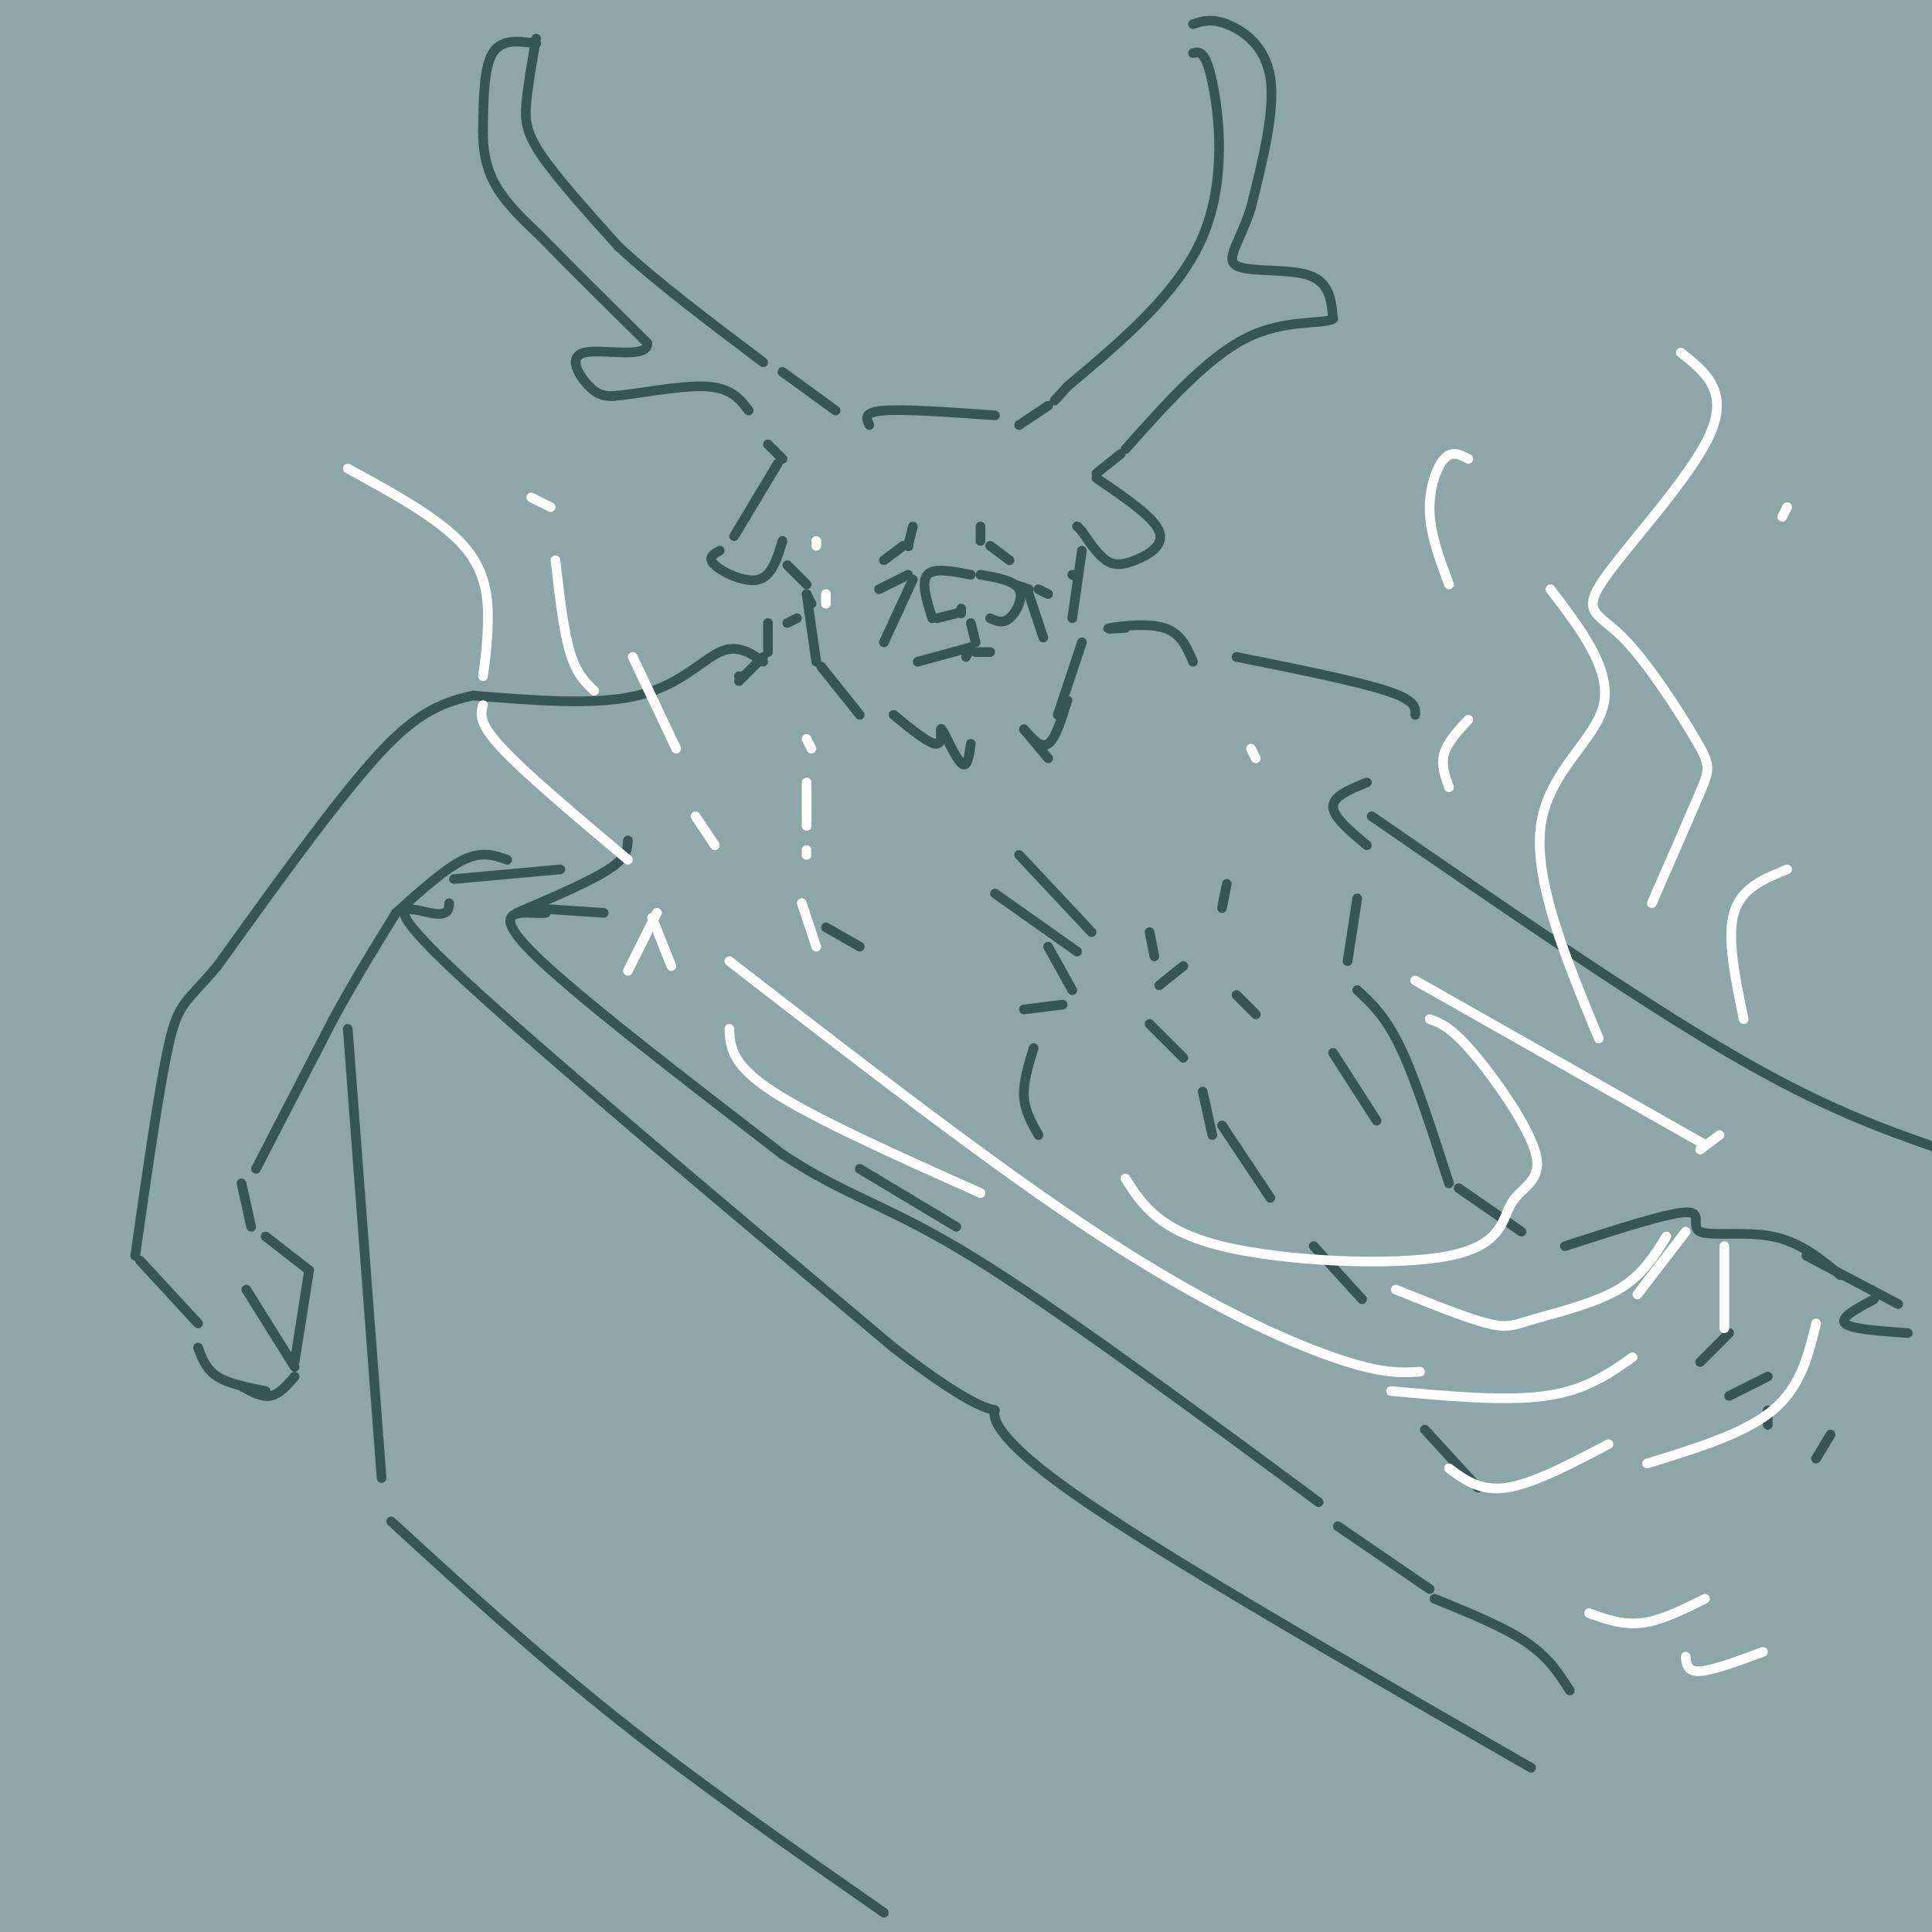 <svg viewBox='0 0 400 400' version='1.1' xmlns='http://www.w3.org/2000/svg' xmlns:xlink='http://www.w3.org/1999/xlink'><rect x="0" y="0" width="400" height="400" fill="#333333" stroke="none"/><g fill='none' stroke='rgb(0,0,0)' stroke-width='1100' stroke-linecap='round' stroke-linejoin='round'><path d='M108,135c0.000,0.000 -2.000,1.000 -2,1'/></g>
<g fill='none' stroke='rgb(141,166,168)' stroke-width='1100' stroke-linecap='round' stroke-linejoin='round'><path d='M108,135c0.000,0.000 -2.000,0.000 -2,0'/></g>
<g fill='none' stroke='rgb(56,85,86)' stroke-width='2' stroke-linecap='round' stroke-linejoin='round'><path d='M111,8c-0.822,4.689 -1.644,9.378 -2,13c-0.356,3.622 -0.244,6.178 3,11c3.244,4.822 9.622,11.911 16,19'/><path d='M128,51c7.667,7.167 18.833,15.583 30,24'/><path d='M111,9c-3.583,-0.500 -7.167,-1.000 -9,2c-1.833,3.000 -1.917,9.500 -2,16'/><path d='M100,27c-0.044,4.711 0.844,8.489 3,12c2.156,3.511 5.578,6.756 9,10'/><path d='M112,49c5.167,5.333 13.583,13.667 22,22'/><path d='M134,71c0.464,3.464 -9.375,1.125 -13,2c-3.625,0.875 -1.036,4.964 1,7c2.036,2.036 3.518,2.018 5,2'/><path d='M127,82c4.600,-0.356 13.600,-2.244 19,-2c5.400,0.244 7.200,2.622 9,5'/><path d='M162,77c0.000,0.000 11.000,8.000 11,8'/><path d='M247,11c1.289,-0.333 2.578,-0.667 4,6c1.422,6.667 2.978,20.333 -2,32c-4.978,11.667 -16.489,21.333 -28,31'/><path d='M221,80c-4.667,5.167 -2.333,2.583 0,0'/><path d='M247,5c1.867,-0.622 3.733,-1.244 7,0c3.267,1.244 7.933,4.356 9,11c1.067,6.644 -1.467,16.822 -4,27'/><path d='M259,43c-2.131,6.881 -5.458,10.583 -3,12c2.458,1.417 10.702,0.548 15,2c4.298,1.452 4.649,5.226 5,9'/><path d='M276,66c-2.111,1.267 -9.889,-0.067 -18,4c-8.111,4.067 -16.556,13.533 -25,23'/><path d='M217,84c0.000,0.000 -6.000,4.000 -6,4'/><path d='M206,86c-9.333,-0.667 -18.667,-1.333 -23,-1c-4.333,0.333 -3.667,1.667 -3,3'/><path d='M159,92c0.000,0.000 3.000,3.000 3,3'/><path d='M161,96c0.000,0.000 -9.000,15.000 -9,15'/><path d='M149,114c-1.311,0.756 -2.622,1.511 -1,3c1.622,1.489 6.178,3.711 9,3c2.822,-0.711 3.911,-4.356 5,-8'/><path d='M232,94c0.000,0.000 -5.000,4.000 -5,4'/><path d='M227,99c5.911,4.006 11.821,8.012 13,11c1.179,2.988 -2.375,4.958 -5,6c-2.625,1.042 -4.321,1.155 -6,0c-1.679,-1.155 -3.339,-3.577 -5,-6'/><path d='M224,110c-1.000,-1.167 -1.000,-1.083 -1,-1'/><path d='M183,116c0.000,0.000 4.000,-3.000 4,-3'/><path d='M188,113c0.000,0.000 0.100,0.100 0.1,0.1'/><path d='M188,113c0.000,0.000 1.000,-4.000 1,-4'/><path d='M203,109c0.000,0.000 0.000,3.000 0,3'/><path d='M205,113c0.000,0.000 4.000,3.000 4,3'/><path d='M201,119c-3.833,-0.750 -7.667,-1.500 -9,0c-1.333,1.500 -0.167,5.250 1,9'/><path d='M203,119c3.511,0.600 7.022,1.200 8,3c0.978,1.800 -0.578,4.800 -2,6c-1.422,1.200 -2.711,0.600 -4,0'/><path d='M194,128c0.000,0.000 4.000,-1.000 4,-1'/><path d='M199,126c0.000,0.000 0.000,1.000 0,1'/><path d='M201,129c0.000,0.000 1.000,4.000 1,4'/><path d='M201,134c0.000,0.000 -1.000,2.000 -1,2'/><path d='M201,134c0.000,0.000 -11.000,3.000 -11,3'/><path d='M202,135c0.000,0.000 3.000,0.000 3,0'/><path d='M189,120c0.000,0.000 -6.000,13.000 -6,13'/><path d='M213,123c0.000,0.000 3.000,9.000 3,9'/><path d='M163,117c0.000,0.000 4.000,4.000 4,4'/><path d='M167,123c0.000,0.000 1.000,2.000 1,2'/><path d='M167,123c0.000,0.000 2.000,14.000 2,14'/><path d='M170,138c0.000,0.000 8.000,10.000 8,10'/><path d='M185,148c3.798,3.107 7.595,6.214 9,6c1.405,-0.214 0.417,-3.750 1,-3c0.583,0.750 2.738,5.786 4,7c1.262,1.214 1.631,-1.393 2,-4'/><path d='M222,119c0.000,0.000 0.100,0.100 0.1,0.1'/><path d='M224,114c0.000,0.000 -2.000,14.000 -2,14'/><path d='M224,133c0.000,0.000 -5.000,15.000 -5,15'/><path d='M182,122c0.000,0.000 6.000,-3.000 6,-3'/><path d='M210,121c0.000,0.000 3.000,1.000 3,1'/><path d='M215,122c0.000,0.000 2.000,1.000 2,1'/><path d='M221,145c-1.250,4.000 -2.500,8.000 -4,9c-1.500,1.000 -3.250,-1.000 -5,-3'/><path d='M159,129c0.000,0.000 0.000,6.000 0,6'/><path d='M158,136c0.000,0.000 -5.000,5.000 -5,5'/><path d='M154,140c0.000,0.000 -1.000,0.000 -1,0'/><path d='M163,129c0.000,0.000 2.000,-1.000 2,-1'/><path d='M233,130c-2.356,0.156 -4.711,0.311 -3,0c1.711,-0.311 7.489,-1.089 11,0c3.511,1.089 4.756,4.044 6,7'/><path d='M158,137c-2.667,-1.844 -5.333,-3.689 -9,-2c-3.667,1.689 -8.333,6.911 -17,9c-8.667,2.089 -21.333,1.044 -34,0'/><path d='M98,144c-9.067,1.778 -14.733,6.222 -23,16c-8.267,9.778 -19.133,24.889 -30,40'/><path d='M45,200c-6.578,7.822 -8.022,7.378 -10,16c-1.978,8.622 -4.489,26.311 -7,44'/><path d='M29,261c0.000,0.000 12.000,13.000 12,13'/><path d='M50,245c0.000,0.000 2.000,9.000 2,9'/><path d='M55,256c0.000,0.000 9.000,7.000 9,7'/><path d='M64,263c0.000,0.000 -3.000,19.000 -3,19'/><path d='M51,267c0.000,0.000 10.000,16.000 10,16'/><path d='M61,285c-1.583,1.833 -3.167,3.667 -5,4c-1.833,0.333 -3.917,-0.833 -6,-2'/><path d='M41,279c0.833,2.250 1.667,4.500 4,6c2.333,1.500 6.167,2.250 10,3'/><path d='M53,242c0.000,0.000 16.000,-31.000 16,-31'/><path d='M69,211c4.833,-8.833 8.917,-15.417 13,-22'/><path d='M82,189c5.083,-4.583 10.167,-9.167 14,-11c3.833,-1.833 6.417,-0.917 9,0'/><path d='M256,136c12.417,2.500 24.833,5.000 31,7c6.167,2.000 6.083,3.500 6,5'/><path d='M212,151c0.000,0.000 5.000,6.000 5,6'/><path d='M211,177c0.000,0.000 15.000,16.000 15,16'/><path d='M206,185c0.000,0.000 17.000,12.000 17,12'/><path d='M217,196c0.000,0.000 5.000,9.000 5,9'/><path d='M238,193c0.000,0.000 1.000,5.000 1,5'/><path d='M254,183c0.000,0.000 -1.000,5.000 -1,5'/><path d='M171,192c0.000,0.000 7.000,4.000 7,4'/><path d='M238,212c0.000,0.000 7.000,7.000 7,7'/><path d='M249,226c0.000,0.000 2.000,9.000 2,9'/><path d='M212,209c0.000,0.000 8.000,-1.000 8,-1'/><path d='M245,200c0.000,0.000 -5.000,4.000 -5,4'/><path d='M214,217c-1.083,3.500 -2.167,7.000 -2,10c0.167,3.000 1.583,5.500 3,8'/><path d='M256,206c0.000,0.000 4.000,4.000 4,4'/><path d='M253,233c0.000,0.000 10.000,15.000 10,15'/><path d='M276,218c0.000,0.000 9.000,14.000 9,14'/><path d='M281,186c0.000,0.000 -2.000,13.000 -2,13'/><path d='M281,205c2.917,2.667 5.833,5.333 9,12c3.167,6.667 6.583,17.333 10,28'/><path d='M178,242c0.000,0.000 20.000,12.000 20,12'/><path d='M94,182c0.000,0.000 22.000,-2.000 22,-2'/><path d='M130,174c-0.083,1.750 -0.167,3.500 -4,6c-3.833,2.500 -11.417,5.750 -19,9'/><path d='M110,188c0.000,0.000 15.000,1.000 15,1'/><path d='M283,162c-3.500,1.417 -7.000,2.833 -7,5c0.000,2.167 3.500,5.083 7,8'/><path d='M113,189c-0.111,0.044 -0.222,0.089 -3,0c-2.778,-0.089 -8.222,-0.311 0,8c8.222,8.311 30.111,25.156 52,42'/><path d='M162,239c13.556,8.933 21.444,10.267 39,21c17.556,10.733 44.778,30.867 72,51'/><path d='M93,187c-0.089,1.378 -0.178,2.756 -4,2c-3.822,-0.756 -11.378,-3.644 4,11c15.378,14.644 53.689,46.822 92,79'/><path d='M185,279c19.167,14.833 21.083,12.417 21,13c-0.083,0.583 -2.167,4.167 16,17c18.167,12.833 56.583,34.917 95,57'/><path d='M72,213c0.000,0.000 7.000,93.000 7,93'/><path d='M81,315c15.000,13.750 30.000,27.500 47,41c17.000,13.500 36.000,26.750 55,40'/><path d='M284,169c27.167,18.750 54.333,37.500 74,49c19.667,11.500 31.833,15.750 44,20'/><path d='M302,246c0.000,0.000 13.000,9.000 13,9'/><path d='M272,258c0.000,0.000 10.000,11.000 10,11'/><path d='M324,258c10.589,-3.429 21.179,-6.857 25,-7c3.821,-0.143 0.875,3.000 3,4c2.125,1.000 9.321,-0.143 15,1c5.679,1.143 9.839,4.571 14,8'/><path d='M295,296c0.000,0.000 11.000,12.000 11,12'/><path d='M277,316c0.000,0.000 19.000,13.000 19,13'/><path d='M297,331c7.167,2.917 14.333,5.833 19,9c4.667,3.167 6.833,6.583 9,10'/><path d='M374,260c0.000,0.000 19.000,10.000 19,10'/><path d='M388,269c-3.583,1.917 -7.167,3.833 -6,5c1.167,1.167 7.083,1.583 13,2'/><path d='M358,276c0.000,0.000 -6.000,6.000 -6,6'/><path d='M366,285c0.000,0.000 -8.000,4.000 -8,4'/><path d='M366,292c0.000,0.000 0.000,3.000 0,3'/><path d='M379,297c0.000,0.000 -3.000,5.000 -3,5'/></g>
<g fill='none' stroke='rgb(255,255,255)' stroke-width='2' stroke-linecap='round' stroke-linejoin='round'><path d='M136,189c0.000,0.000 -6.000,12.000 -6,12'/><path d='M151,199c27.578,21.356 55.156,42.711 77,57c21.844,14.289 37.956,21.511 48,25c10.044,3.489 14.022,3.244 18,3'/><path d='M233,244c3.460,5.396 6.921,10.792 20,14c13.079,3.208 35.778,4.227 47,2c11.222,-2.227 10.967,-7.700 13,-11c2.033,-3.300 6.355,-4.427 5,-10c-1.355,-5.573 -8.387,-15.592 -13,-21c-4.613,-5.408 -6.806,-6.204 -9,-7'/><path d='M293,203c0.000,0.000 60.000,34.000 60,34'/><path d='M345,256c-2.488,4.042 -4.976,8.083 -10,11c-5.024,2.917 -12.583,4.708 -17,6c-4.417,1.292 -5.690,2.083 -10,1c-4.310,-1.083 -11.655,-4.042 -19,-7'/><path d='M338,281c-4.833,3.417 -9.667,6.833 -18,8c-8.333,1.167 -20.167,0.083 -32,-1'/><path d='M333,299c-7.750,4.083 -15.500,8.167 -21,9c-5.500,0.833 -8.750,-1.583 -12,-4'/><path d='M151,213c0.167,3.667 0.333,7.333 9,13c8.667,5.667 25.833,13.333 43,21'/><path d='M357,258c0.000,0.000 0.000,17.000 0,17'/><path d='M348,73c5.033,3.995 10.067,7.990 6,17c-4.067,9.010 -17.233,23.036 -22,30c-4.767,6.964 -1.133,6.867 4,12c5.133,5.133 11.767,15.497 15,21c3.233,5.503 3.067,6.144 1,11c-2.067,4.856 -6.033,13.928 -10,23'/><path d='M321,122c6.356,8.333 12.711,16.667 11,24c-1.711,7.333 -11.489,13.667 -13,25c-1.511,11.333 5.244,27.667 12,44'/><path d='M370,180c-4.750,1.917 -9.500,3.833 -11,9c-1.500,5.167 0.250,13.583 2,22'/><path d='M356,235c0.000,0.000 -4.000,3.000 -4,3'/><path d='M349,255c0.000,0.000 -10.000,13.000 -10,13'/><path d='M72,97c9.556,5.222 19.111,10.444 24,16c4.889,5.556 5.111,11.444 5,16c-0.111,4.556 -0.556,7.778 -1,11'/><path d='M100,146c-0.500,1.833 -1.000,3.667 4,9c5.000,5.333 15.500,14.167 26,23'/><path d='M135,190c0.000,0.000 4.000,10.000 4,10'/><path d='M131,136c0.000,0.000 9.000,19.000 9,19'/><path d='M123,143c-1.833,-1.750 -3.667,-3.500 -5,-8c-1.333,-4.500 -2.167,-11.750 -3,-19'/><path d='M114,105c0.000,0.000 -4.000,-2.000 -4,-2'/><path d='M144,169c0.000,0.000 4.000,6.000 4,6'/><path d='M166,187c0.000,0.000 3.000,9.000 3,9'/><path d='M167,162c0.000,0.000 0.000,9.000 0,9'/><path d='M167,176c0.000,0.000 0.000,1.000 0,1'/><path d='M169,112c0.000,0.000 0.000,1.000 0,1'/><path d='M171,123c0.000,0.000 0.000,2.000 0,2'/><path d='M167,153c0.000,0.000 1.000,2.000 1,2'/><path d='M259,155c0.000,0.000 1.000,2.000 1,2'/><path d='M304,95c-1.689,-0.889 -3.378,-1.778 -5,0c-1.622,1.778 -3.178,6.222 -3,11c0.178,4.778 2.089,9.889 4,15'/><path d='M304,149c-2.167,2.333 -4.333,4.667 -5,7c-0.667,2.333 0.167,4.667 1,7'/><path d='M369,107c0.000,0.000 1.000,-2.000 1,-2'/><path d='M376,274c-1.583,6.583 -3.167,13.167 -9,18c-5.833,4.833 -15.917,7.917 -26,11'/><path d='M329,334c3.500,1.250 7.000,2.500 11,2c4.000,-0.500 8.500,-2.750 13,-5'/><path d='M349,343c0.167,1.583 0.333,3.167 3,3c2.667,-0.167 7.833,-2.083 13,-4'/></g>
</svg>